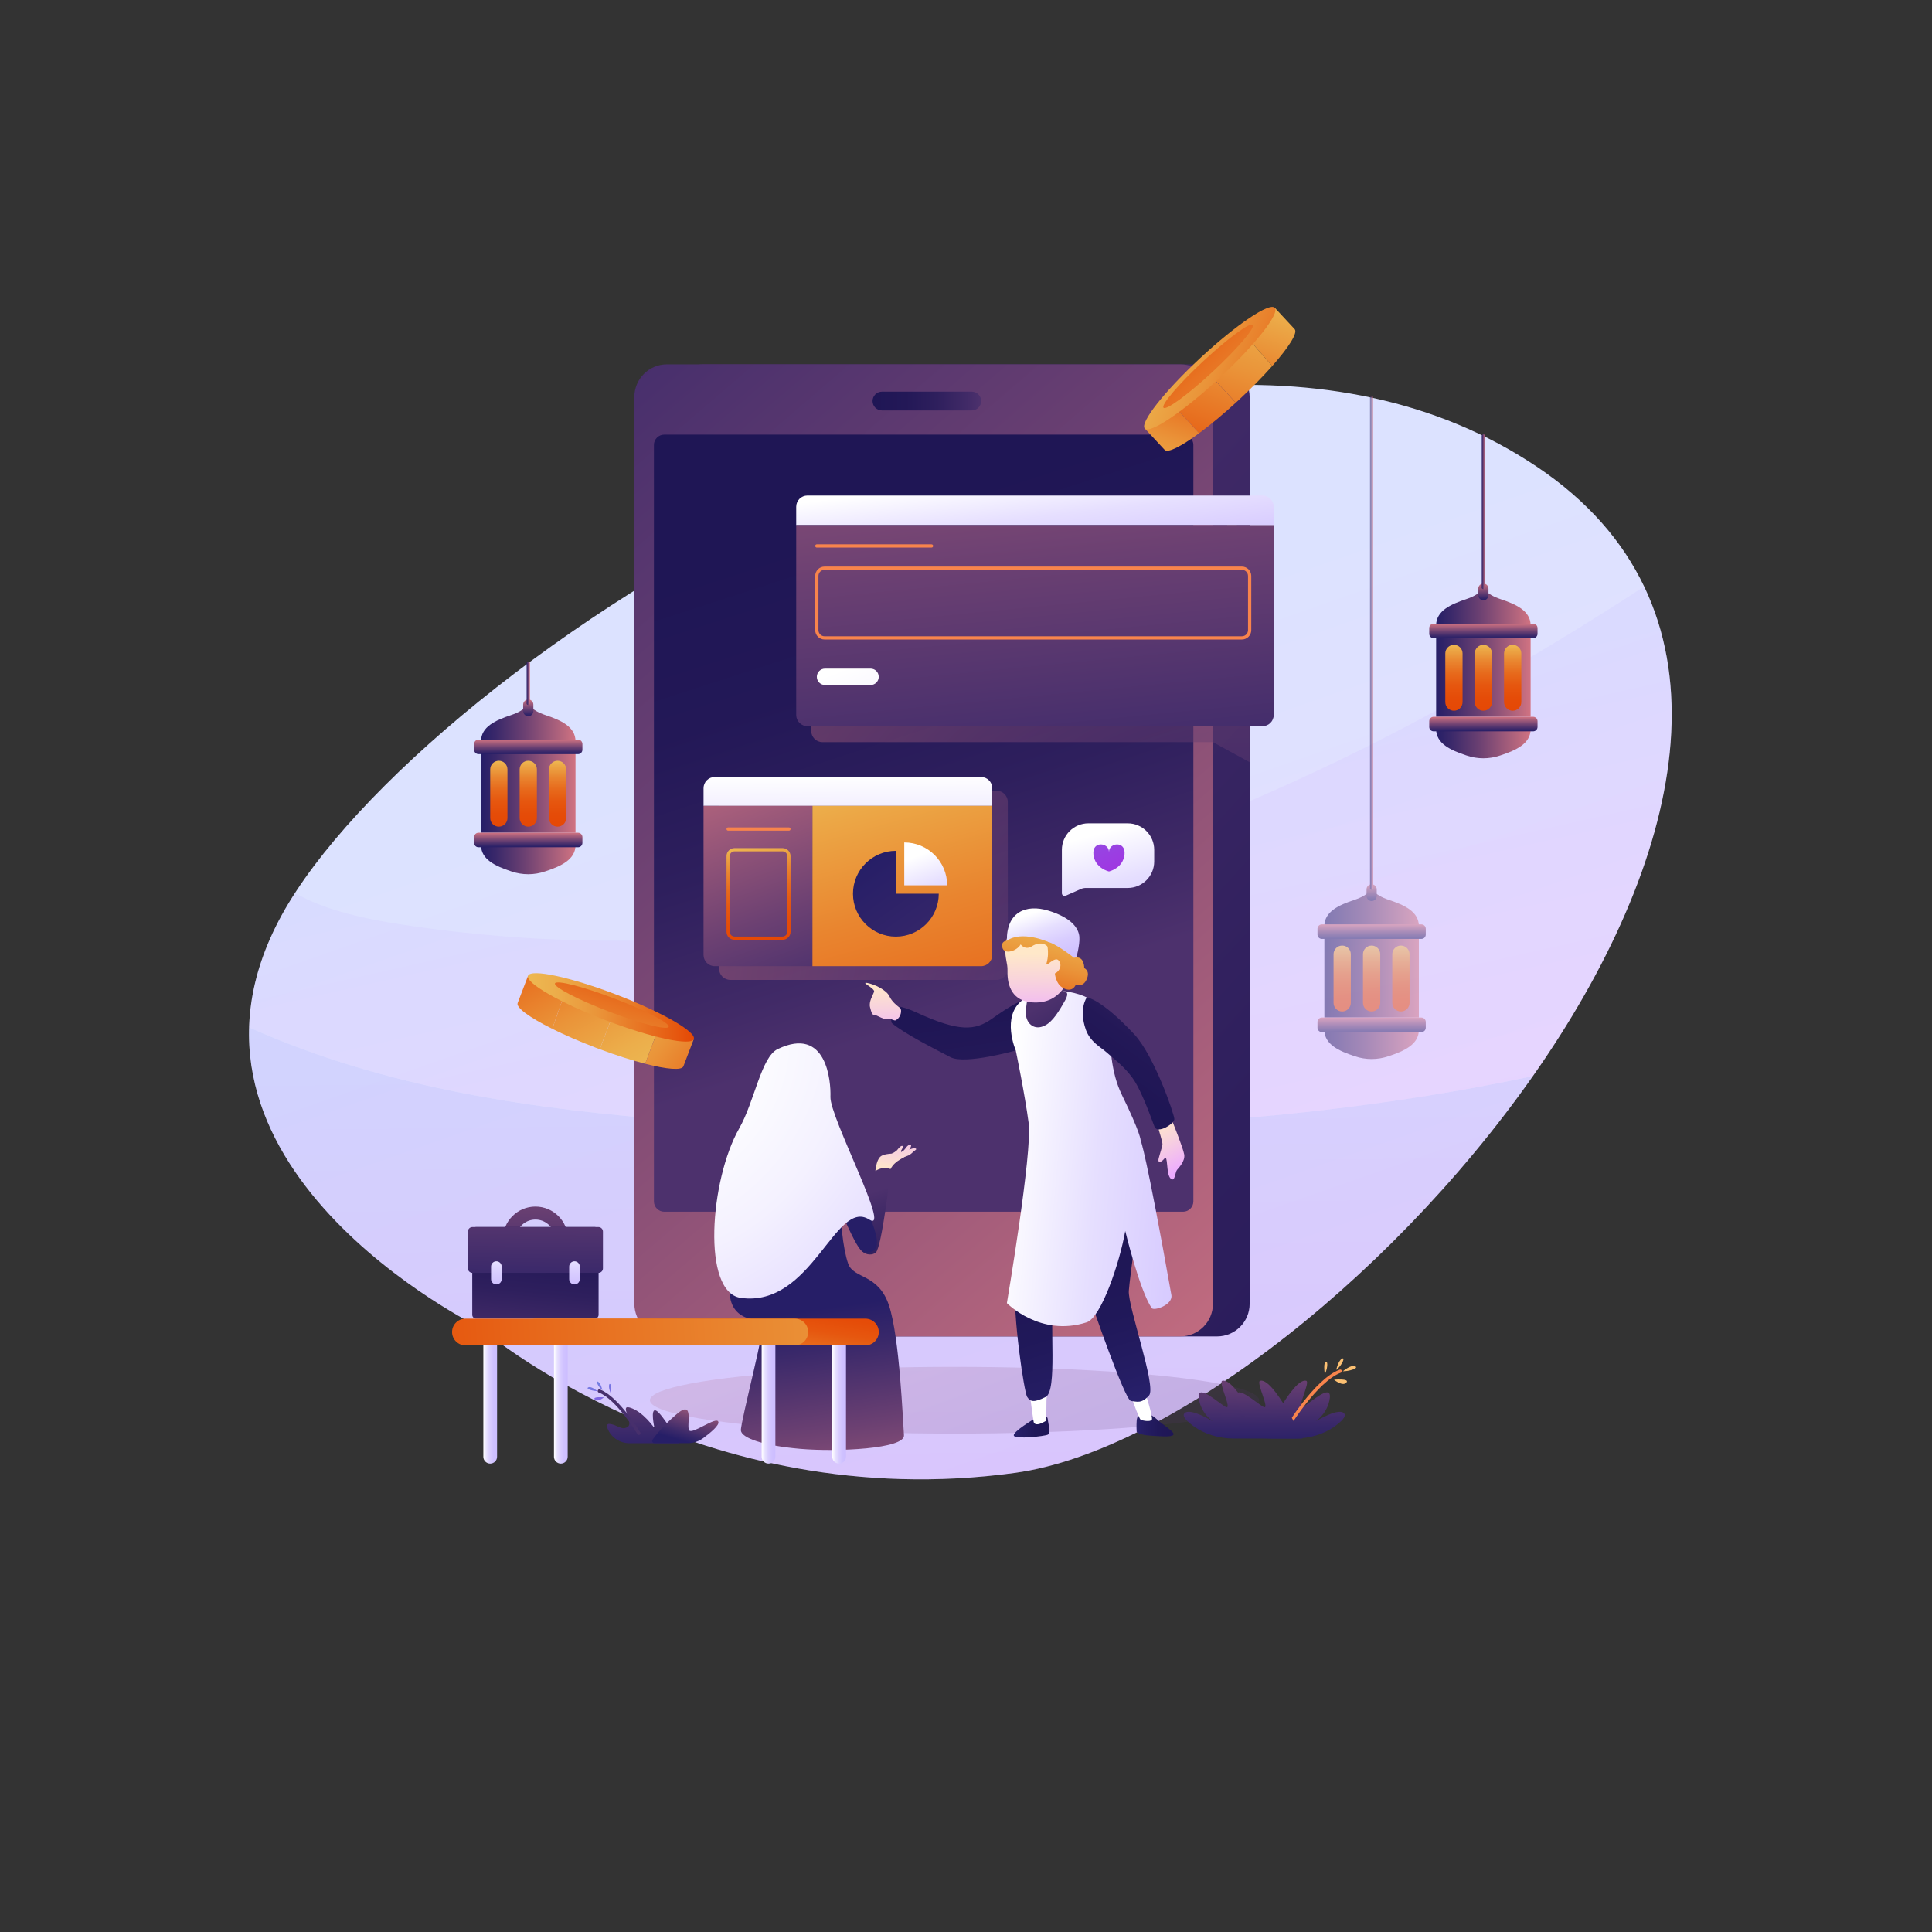 <?xml version="1.0" encoding="utf-8"?>
<svg xmlns="http://www.w3.org/2000/svg" enable-background="new 0 0 2000 2000" version="1.0" viewBox="0 0 2000 2000">
  <rect x="0" y="0" width="2000" height="2000" fill="#333333" stroke="none"/>
  <switch>
    
    <g>
      <g>
        <linearGradient gradientUnits="userSpaceOnUse" id="a" x1="927.09" x2="1464.813" y1="704.475" y2="2239.899">
          <stop offset="0" stop-color="#dce2ff"/>
          <stop offset=".881" stop-color="#f2d8ff"/>
          <stop offset="1" stop-color="#f5d6ff"/>
        </linearGradient>
        <path d="M1591.42,483.47C1171.72,201.54,433.27,689.3,291.74,947.17s204.85,426.96,204.85,426.96&#xD;&#xA;				s226.59,195.43,554.05,150.58C1378.09,1479.86,2011.12,765.41,1591.42,483.47z" fill="url(#a)"/>
        <g opacity=".2">
          <linearGradient gradientUnits="userSpaceOnUse" id="b" x1="889.955" x2="1074.594" y1="421.643" y2="1237.945">
            <stop offset="0" stop-color="#aeccff"/>
            <stop offset=".391" stop-color="#c4c1ff"/>
            <stop offset="1" stop-color="#edacff"/>
          </linearGradient>
          <path d="M404.29,955.31c-33.08-5.84-69.53-13.95-98.92-30.82c-5.01,7.73-9.57,15.31-13.62,22.69&#xD;&#xA;					c-22.61,41.2-32.72,80.12-33.83,116.45c142.45,63.5,295.57,85.04,448.71,96.6c288.39,16.32,593.42,14.98,880.21-46.25&#xD;&#xA;					c119.32-170.08,184.82-361,115.21-506.8C1311.28,861.01,883.17,1032.14,404.29,955.31z" fill="url(#b)"/>
          <linearGradient gradientUnits="userSpaceOnUse" id="c" x1="914.875" x2="936.471" y1="431.618" y2="2349.279">
            <stop offset="0" stop-color="#a4daff"/>
            <stop offset=".122" stop-color="#a3c7fd"/>
            <stop offset=".37" stop-color="#9f96f8"/>
            <stop offset=".718" stop-color="#9a48f1"/>
            <stop offset="1" stop-color="#9504ea"/>
          </linearGradient>
          <path d="M706.62,1160.23c-153.13-11.56-306.26-33.1-448.71-96.6c-5.82,191.12,238.68,310.5,238.68,310.5&#xD;&#xA;					s226.59,195.43,554.05,150.58c158.48-21.71,388.54-200.27,536.19-410.73C1300.04,1175.21,995.01,1176.55,706.62,1160.23z" fill="url(#c)"/>
        </g>
        <g>
          <linearGradient gradientUnits="userSpaceOnUse" id="d" x1="690.697" x2="2150.598" y1="604.442" y2="1931.625">
            <stop offset="0" stop-color="#4d316d"/>
            <stop offset=".134" stop-color="#412a67"/>
            <stop offset=".411" stop-color="#2e1f5d"/>
            <stop offset=".696" stop-color="#231857"/>
            <stop offset="1" stop-color="#1f1655"/>
          </linearGradient>
          <path d="M1259.87,377.15H728.43c-18.64,0-33.75,15.11-33.75,33.75v938.82c0,18.64,15.11,33.75,33.75,33.75h531.44&#xD;&#xA;					c18.64,0,33.75-15.11,33.75-33.75V410.9C1293.61,392.26,1278.5,377.15,1259.87,377.15z" fill="url(#d)"/>
          <linearGradient gradientUnits="userSpaceOnUse" id="e" x1="1419.077" x2="322.021" y1="1419.07" y2="142.27">
            <stop offset="0" stop-color="#d17382"/>
            <stop offset=".115" stop-color="#ba687e"/>
            <stop offset=".545" stop-color="#6b4072"/>
            <stop offset=".85" stop-color="#39286a"/>
            <stop offset="1" stop-color="#261e67"/>
          </linearGradient>
          <path d="M1221.88,377.15H690.44c-18.64,0-33.75,15.11-33.75,33.75v938.82c0,18.64,15.11,33.75,33.75,33.75h531.44&#xD;&#xA;					c18.64,0,33.75-15.11,33.75-33.75V410.9C1255.62,392.26,1240.51,377.15,1221.88,377.15z" fill="url(#e)"/>
          <linearGradient gradientUnits="userSpaceOnUse" id="f" x1="855.905" x2="1016.575" y1="543.864" y2="1037.999">
            <stop offset="0" stop-color="#1f1655"/>
            <stop offset=".304" stop-color="#231857"/>
            <stop offset=".589" stop-color="#2e1f5d"/>
            <stop offset=".866" stop-color="#412a67"/>
            <stop offset="1" stop-color="#4d316d"/>
          </linearGradient>
          <path d="M1224.7,449.93H687.6c-5.89,0-10.67,4.78-10.67,10.67v783.1c0,5.89,4.78,10.67,10.67,10.67h537.1&#xD;&#xA;					c5.89,0,10.67-4.78,10.67-10.67v-783.1C1235.37,454.71,1230.59,449.93,1224.7,449.93z" fill="url(#f)"/>
          <g>
            <radialGradient cx="1311.888" cy="1085.71" gradientUnits="userSpaceOnUse" id="g" r="722.196">
              <stop offset="0" stop-color="#261e67"/>
              <stop offset=".15" stop-color="#39286a"/>
              <stop offset=".455" stop-color="#6b4072"/>
              <stop offset=".885" stop-color="#ba687e"/>
              <stop offset="1" stop-color="#d17382"/>
            </radialGradient>
            <path d="M1031.63,818.57H756.01c-6.45,0-11.62,5.21-11.62,11.62v172.57c0,6.42,5.17,11.62,11.62,11.62h275.63&#xD;&#xA;						c6.42,0,11.62-5.21,11.62-11.62V830.19C1043.26,823.78,1038.05,818.57,1031.63,818.57z" fill="url(#g)" opacity=".47"/>
            <linearGradient gradientUnits="userSpaceOnUse" id="h" x1="877.616" x2="879.056" y1="802.962" y2="1049.148">
              <stop offset="0" stop-color="#fff"/>
              <stop offset=".04" stop-color="#fbfaff"/>
              <stop offset=".269" stop-color="#e6dfff"/>
              <stop offset=".503" stop-color="#d8ccff"/>
              <stop offset=".744" stop-color="#cfc1ff"/>
              <stop offset="1" stop-color="#ccbdff"/>
            </linearGradient>
            <path d="M1015.57,804.35H739.92c-6.42,0-11.62,5.2-11.62,11.62v18.26h298.89v-18.26&#xD;&#xA;						C1027.19,809.56,1021.99,804.35,1015.57,804.35z" fill="url(#h)"/>
            <linearGradient gradientUnits="userSpaceOnUse" id="i" x1="860.329" x2="726.438" y1="1116.223" y2="755.582">
              <stop offset="0" stop-color="#261e67"/>
              <stop offset=".15" stop-color="#39286a"/>
              <stop offset=".455" stop-color="#6b4072"/>
              <stop offset=".885" stop-color="#ba687e"/>
              <stop offset="1" stop-color="#d17382"/>
            </linearGradient>
            <path d="M728.29,988.56c0,6.42,5.21,11.62,11.62,11.62h101.15V834.23H728.29V988.56z" fill="url(#i)"/>
            <linearGradient gradientUnits="userSpaceOnUse" id="j" x1="898.927" x2="1064.491" y1="790.79" y2="1385.38">
              <stop offset="0" stop-color="#edb852"/>
              <stop offset=".076" stop-color="#eca746"/>
              <stop offset=".252" stop-color="#e9852f"/>
              <stop offset=".431" stop-color="#e76a1c"/>
              <stop offset=".614" stop-color="#e6570f"/>
              <stop offset=".801" stop-color="#e54c08"/>
              <stop offset="1" stop-color="#e54805"/>
            </linearGradient>
            <path d="M841.06,1000.18h174.51c6.42,0,11.62-5.21,11.62-11.62V834.23H841.06V1000.18z" fill="url(#j)"/>
            <g>
              <linearGradient gradientUnits="userSpaceOnUse" id="k" x1="896.84" x2="1393.531" y1="889.517" y2="1584.886">
                <stop offset="0" stop-color="#261e67"/>
                <stop offset=".15" stop-color="#39286a"/>
                <stop offset=".455" stop-color="#6b4072"/>
                <stop offset=".885" stop-color="#ba687e"/>
                <stop offset="1" stop-color="#d17382"/>
              </linearGradient>
              <path d="M927.39,880.79c-24.51,0-44.39,19.88-44.39,44.39c0,24.53,19.88,44.41,44.39,44.41&#xD;&#xA;							c24.53,0,44.41-19.88,44.41-44.41h-44.41V880.79z" fill="url(#k)"/>
              <linearGradient gradientUnits="userSpaceOnUse" id="l" x1="948.407" x2="991.597" y1="886.631" y2="998.926">
                <stop offset="0" stop-color="#fff"/>
                <stop offset=".04" stop-color="#fbfaff"/>
                <stop offset=".269" stop-color="#e6dfff"/>
                <stop offset=".503" stop-color="#d8ccff"/>
                <stop offset=".744" stop-color="#cfc1ff"/>
                <stop offset="1" stop-color="#ccbdff"/>
              </linearGradient>
              <path d="M936.09,872.09v44.39h44.41C980.5,891.97,960.62,872.09,936.09,872.09z" fill="url(#l)"/>
            </g>
            <line fill="none" stroke="#f8844c" stroke-linecap="round" stroke-linejoin="round" stroke-miterlimit="10" stroke-width="3.359" x1="753.76" x2="816.69" y1="858.22" y2="858.22"/>
            <linearGradient gradientUnits="userSpaceOnUse" id="m" x1="779.543" x2="790.906" y1="875.716" y2="975.142">
              <stop offset="0" stop-color="#edb852"/>
              <stop offset=".076" stop-color="#eca746"/>
              <stop offset=".252" stop-color="#e9852f"/>
              <stop offset=".431" stop-color="#e76a1c"/>
              <stop offset=".614" stop-color="#e6570f"/>
              <stop offset=".801" stop-color="#e54c08"/>
              <stop offset="1" stop-color="#e54805"/>
            </linearGradient>
            <path d="M810.09,879.64h-49.73c-3.65,0-6.6,2.96-6.6,6.6v78.37c0,3.65,2.96,6.6,6.6,6.6h49.73&#xD;&#xA;						c3.65,0,6.6-2.96,6.6-6.6v-78.37C816.69,882.6,813.74,879.64,810.09,879.64z" fill="none" stroke="url(#m)" stroke-linecap="round" stroke-linejoin="round" stroke-miterlimit="10" stroke-width="3.359"/>
          </g>
          <line fill="none" stroke="#664e6b" stroke-linecap="round" stroke-linejoin="round" stroke-miterlimit="10" stroke-width="10.078" x1="1275.39" x2="1275.39" y1="519.68" y2="623.63"/>
          <line fill="none" stroke="#664e6b" stroke-linecap="round" stroke-linejoin="round" stroke-miterlimit="10" stroke-width="10.078" x1="1275.39" x2="1275.39" y1="656.26" y2="697.85"/>
          <linearGradient gradientUnits="userSpaceOnUse" id="n" x1="903.271" x2="1015.692" y1="415.174" y2="415.174">
            <stop offset="0" stop-color="#1f1655"/>
            <stop offset=".304" stop-color="#231857"/>
            <stop offset=".589" stop-color="#2e1f5d"/>
            <stop offset=".866" stop-color="#412a67"/>
            <stop offset="1" stop-color="#4d316d"/>
          </linearGradient>
          <path d="M1005.97,405.46h-92.99c-5.37,0-9.72,4.35-9.72,9.72c0,5.37,4.35,9.72,9.72,9.72h92.99&#xD;&#xA;					c5.37,0,9.72-4.35,9.72-9.72C1015.69,409.81,1011.34,405.46,1005.97,405.46z" fill="url(#n)"/>
          <g>
            <radialGradient cx="1295.691" cy="1066.166" gradientUnits="userSpaceOnUse" id="o" r="722.195">
              <stop offset="0" stop-color="#261e67"/>
              <stop offset=".15" stop-color="#39286a"/>
              <stop offset=".455" stop-color="#6b4072"/>
              <stop offset=".885" stop-color="#ba687e"/>
              <stop offset="1" stop-color="#d17382"/>
            </radialGradient>
            <path d="M839.77,756.65c0,6.42,5.2,11.62,11.62,11.62h404.23l37.91,20.75V560.09H839.77V756.65z" fill="url(#o)" opacity=".47"/>
            <linearGradient gradientUnits="userSpaceOnUse" id="p" x1="1066.399" x2="1085.835" y1="492.079" y2="654.044">
              <stop offset="0" stop-color="#fff"/>
              <stop offset=".04" stop-color="#fbfaff"/>
              <stop offset=".269" stop-color="#e6dfff"/>
              <stop offset=".503" stop-color="#d8ccff"/>
              <stop offset=".744" stop-color="#cfc1ff"/>
              <stop offset="1" stop-color="#ccbdff"/>
            </linearGradient>
            <path d="M1306.94,512.99H835.85c-6.42,0-11.62,5.2-11.62,11.62v18.94h494.33v-18.94&#xD;&#xA;						C1318.57,518.2,1313.36,512.99,1306.94,512.99z" fill="url(#p)"/>
            <linearGradient gradientUnits="userSpaceOnUse" id="q" x1="1100.97" x2="1023.227" y1="946.465" y2="146.36">
              <stop offset="0" stop-color="#261e67"/>
              <stop offset=".15" stop-color="#39286a"/>
              <stop offset=".455" stop-color="#6b4072"/>
              <stop offset=".885" stop-color="#ba687e"/>
              <stop offset="1" stop-color="#d17382"/>
            </linearGradient>
            <path d="M824.23,740.12c0,6.42,5.2,11.62,11.62,11.62h471.09c6.42,0,11.62-5.2,11.62-11.62V543.56H824.23V740.12z" fill="url(#q)"/>
            <line fill="none" stroke="#f8844c" stroke-linecap="round" stroke-linejoin="round" stroke-miterlimit="10" stroke-width="3.359" x1="845.57" x2="964.3" y1="565.16" y2="565.16"/>
            <path d="M1285.58,588.19H853.6c-4.43,0-8.03,3.59-8.03,8.03v56.08c0,4.43,3.59,8.03,8.03,8.03h431.99&#xD;&#xA;						c4.43,0,8.03-3.59,8.03-8.03v-56.08C1293.61,591.78,1290.02,588.19,1285.58,588.19z" fill="none" stroke="#f8844c" stroke-linecap="round" stroke-linejoin="round" stroke-miterlimit="10" stroke-width="3.359"/>
            <linearGradient gradientUnits="userSpaceOnUse" id="r" x1="874.197" x2="1066.395" y1="691.787" y2="1188.48">
              <stop offset="0" stop-color="#fff"/>
              <stop offset=".04" stop-color="#fbfaff"/>
              <stop offset=".269" stop-color="#e6dfff"/>
              <stop offset=".503" stop-color="#d8ccff"/>
              <stop offset=".744" stop-color="#cfc1ff"/>
              <stop offset="1" stop-color="#ccbdff"/>
            </linearGradient>
            <path d="M901.17,692.14h-47.1c-4.69,0-8.49,3.8-8.49,8.49c0,4.69,3.8,8.49,8.49,8.49h47.1&#xD;&#xA;						c4.69,0,8.49-3.8,8.49-8.49C909.66,695.94,905.86,692.14,901.17,692.14z" fill="url(#r)"/>
          </g>
        </g>
        <linearGradient gradientUnits="userSpaceOnUse" id="s" x1="1075.144" x2="917.838" y1="1684.023" y2="1260.311">
          <stop offset="0" stop-color="#261e67"/>
          <stop offset=".15" stop-color="#39286a"/>
          <stop offset=".455" stop-color="#6b4072"/>
          <stop offset=".885" stop-color="#ba687e"/>
          <stop offset="1" stop-color="#d17382"/>
        </linearGradient>
        <ellipse cx="988.08" cy="1449.52" fill="url(#s)" opacity=".17" rx="315.29" ry="34.55"/>
        <g>
          <linearGradient gradientUnits="userSpaceOnUse" id="t" x1="926.644" x2="933.002" y1="1205.252" y2="1160.749">
            <stop offset="0" stop-color="#ffe8c9"/>
            <stop offset=".408" stop-color="#f8d2dd"/>
            <stop offset="1" stop-color="#edacff"/>
          </linearGradient>
          <path d="M928.86,1190.38c-1.62,2.02-6.03,4.08-6.03,4.08c-2.25,3.94,6.36,5.51,7.99,0.85&#xD;&#xA;					c1.63-4.67,5.19-8.16,3.57-8.97C932.78,1185.52,930.48,1188.35,928.86,1190.38z" fill="url(#t)"/>
          <linearGradient gradientUnits="userSpaceOnUse" id="u" x1="900.595" x2="952.424" y1="1234.539" y2="1394.344">
            <stop offset="0" stop-color="#4d316d"/>
            <stop offset=".134" stop-color="#412a67"/>
            <stop offset=".411" stop-color="#2e1f5d"/>
            <stop offset=".696" stop-color="#231857"/>
            <stop offset="1" stop-color="#1f1655"/>
          </linearGradient>
          <path d="M909.63,1205.89c-5.91,5.64-18.47,57.9-18.47,57.9c-11.08,34.95,9.3,38.05,15.43,32.88&#xD;&#xA;					c6.13-5.17,15.23-82.01,15.23-86.44C921.82,1205.79,915.54,1200.25,909.63,1205.89z" fill="url(#u)"/>
          <g>
            <linearGradient gradientUnits="userSpaceOnUse" id="v" x1="836.208" x2="875.08" y1="1356.454" y2="1628.554">
              <stop offset="0" stop-color="#261e67"/>
              <stop offset=".15" stop-color="#39286a"/>
              <stop offset=".455" stop-color="#6b4072"/>
              <stop offset=".885" stop-color="#ba687e"/>
              <stop offset="1" stop-color="#d17382"/>
            </linearGradient>
            <path d="M878,1308.11c-5.69-16.11-8.72-50.98-5.94-49.59c1.74,0.87,15.22,36.75,22.34,37.77&#xD;&#xA;						c31,4.44-1.29-49.47-2.96-56.32c-4.43-18.27-35.46-79.58-35.46-79.58c-11.48-12.87-66.49,12.51-82.01,41.32&#xD;&#xA;						c-15.52,28.81-6.65,74.25-16.88,120.4c-10.24,46.15,27.97,44.73,32.66,44.49s-23.53,106.63-22.77,114.28&#xD;&#xA;						c0.76,7.65,22.77,15.63,61.3,18.95c38.53,3.32,108.61,0,107.5-14.08c-1.11-14.08-4.43-101.18-15.52-134.42&#xD;&#xA;						S883.69,1324.22,878,1308.11z" fill="url(#v)"/>
            <radialGradient cx="786.043" cy="1174.862" fx="645.543" fy="1173.322" gradientTransform="matrix(.808 .589 -.847 1.161 1145.566 -652.346)" gradientUnits="userSpaceOnUse" id="w" r="256.575">
              <stop offset="0" stop-color="#fff"/>
              <stop offset=".275" stop-color="#fcfcff"/>
              <stop offset=".507" stop-color="#f4f1ff"/>
              <stop offset=".723" stop-color="#e7e0ff"/>
              <stop offset=".929" stop-color="#d4c7ff"/>
              <stop offset="1" stop-color="#ccbdff"/>
            </radialGradient>
            <path d="M805,1086.04c-17.04,8.19-23.91,54.21-39.72,81.95c-30.47,53.44-38.96,170.05,1.7,175.61&#xD;&#xA;						c73.7,10.08,97.79-103.62,132.85-81.11c23.62,15.17-40.96-105.86-40.17-127.04C860.26,1119.8,855.98,1061.53,805,1086.04z" fill="url(#w)"/>
          </g>
          <g>
            <g>
              <linearGradient gradientUnits="userSpaceOnUse" id="x" x1="552.263" x2="558.742" y1="1369.282" y2="1103.66">
                <stop offset="0" stop-color="#261e67"/>
                <stop offset=".15" stop-color="#39286a"/>
                <stop offset=".455" stop-color="#6b4072"/>
                <stop offset=".885" stop-color="#ba687e"/>
                <stop offset="1" stop-color="#d17382"/>
              </linearGradient>
              <path d="M554.27,1249.04c-18.57,0-33.67,15.11-33.67,33.67v8.72h67.35v-8.72&#xD;&#xA;							C587.95,1264.15,572.84,1249.04,554.27,1249.04z M534.59,1278c2.13-8.89,10.15-15.52,19.68-15.52&#xD;&#xA;							c9.53,0,17.55,6.63,19.68,15.52H534.59z" fill="url(#x)"/>
            </g>
            <linearGradient gradientUnits="userSpaceOnUse" id="y" x1="547.159" x2="560.116" y1="1394.732" y2="1254.362">
              <stop offset="0" stop-color="#4d316d"/>
              <stop offset=".134" stop-color="#412a67"/>
              <stop offset=".411" stop-color="#2e1f5d"/>
              <stop offset=".696" stop-color="#231857"/>
              <stop offset="1" stop-color="#1f1655"/>
            </linearGradient>
            <path d="M615.67,1270.24h-122.8c-2.21,0-3.99,1.79-3.99,3.99v86.86c0,2.21,1.79,3.99,3.99,3.99h122.8&#xD;&#xA;						c2.21,0,3.99-1.79,3.99-3.99v-86.86C619.67,1272.03,617.88,1270.24,615.67,1270.24z" fill="url(#y)"/>
            <linearGradient gradientUnits="userSpaceOnUse" id="z" x1="553.261" x2="557.58" y1="1368.83" y2="1049.22">
              <stop offset="0" stop-color="#261e67"/>
              <stop offset=".15" stop-color="#39286a"/>
              <stop offset=".455" stop-color="#6b4072"/>
              <stop offset=".885" stop-color="#ba687e"/>
              <stop offset="1" stop-color="#d17382"/>
            </linearGradient>
            <path d="M619.51,1270.24H489.04c-2.57,0-4.65,2.08-4.65,4.65v38.12c0,2.57,2.08,4.65,4.65,4.65h130.47&#xD;&#xA;						c2.57,0,4.65-2.08,4.65-4.65v-38.12C624.16,1272.32,622.08,1270.24,619.51,1270.24z" fill="url(#z)"/>
            <g>
              <linearGradient gradientUnits="userSpaceOnUse" id="A" x1="513.838" x2="513.838" y1="1293.636" y2="1342.333">
                <stop offset="0" stop-color="#fff"/>
                <stop offset=".04" stop-color="#fbfaff"/>
                <stop offset=".269" stop-color="#e6dfff"/>
                <stop offset=".503" stop-color="#d8ccff"/>
                <stop offset=".744" stop-color="#cfc1ff"/>
                <stop offset="1" stop-color="#ccbdff"/>
              </linearGradient>
              <path d="M513.84,1305.68c-3.03,0-5.49,2.46-5.49,5.49v12.98c0,3.03,2.46,5.49,5.49,5.49&#xD;&#xA;							c3.03,0,5.49-2.46,5.49-5.49v-12.98C519.33,1308.14,516.87,1305.68,513.84,1305.68z" fill="url(#A)"/>
              <linearGradient gradientUnits="userSpaceOnUse" id="B" x1="594.708" x2="594.708" y1="1293.636" y2="1342.333">
                <stop offset="0" stop-color="#fff"/>
                <stop offset=".04" stop-color="#fbfaff"/>
                <stop offset=".269" stop-color="#e6dfff"/>
                <stop offset=".503" stop-color="#d8ccff"/>
                <stop offset=".744" stop-color="#cfc1ff"/>
                <stop offset="1" stop-color="#ccbdff"/>
              </linearGradient>
              <path d="M594.71,1305.68c-3.03,0-5.49,2.46-5.49,5.49v12.98c0,3.03,2.46,5.49,5.49,5.49&#xD;&#xA;							c3.03,0,5.49-2.46,5.49-5.49v-12.98C600.2,1308.14,597.74,1305.68,594.71,1305.68z" fill="url(#B)"/>
            </g>
          </g>
          <g>
            <linearGradient gradientUnits="userSpaceOnUse" id="C" x1="573.449" x2="587.661" y1="1453.906" y2="1453.906">
              <stop offset="0" stop-color="#fff"/>
              <stop offset=".04" stop-color="#fbfaff"/>
              <stop offset=".269" stop-color="#e6dfff"/>
              <stop offset=".503" stop-color="#d8ccff"/>
              <stop offset=".744" stop-color="#cfc1ff"/>
              <stop offset="1" stop-color="#ccbdff"/>
            </linearGradient>
            <path d="M573.45,1507.99c0,3.92,3.18,7.11,7.11,7.11c3.92,0,7.11-3.18,7.11-7.11v-115.27h-14.21V1507.99z" fill="url(#C)"/>
            <linearGradient gradientUnits="userSpaceOnUse" id="D" x1="861.549" x2="875.76" y1="1453.906" y2="1453.906">
              <stop offset="0" stop-color="#fff"/>
              <stop offset=".04" stop-color="#fbfaff"/>
              <stop offset=".269" stop-color="#e6dfff"/>
              <stop offset=".503" stop-color="#d8ccff"/>
              <stop offset=".744" stop-color="#cfc1ff"/>
              <stop offset="1" stop-color="#ccbdff"/>
            </linearGradient>
            <path d="M861.55,1507.99c0,3.92,3.18,7.11,7.11,7.11s7.11-3.18,7.11-7.11v-115.27h-14.21V1507.99z" fill="url(#D)"/>
            <linearGradient gradientUnits="userSpaceOnUse" id="E" x1="720.173" x2="733.563" y1="1412.467" y2="1326.392">
              <stop offset="0" stop-color="#edb852"/>
              <stop offset=".076" stop-color="#eca746"/>
              <stop offset=".252" stop-color="#e9852f"/>
              <stop offset=".431" stop-color="#e76a1c"/>
              <stop offset=".614" stop-color="#e6570f"/>
              <stop offset=".801" stop-color="#e54c08"/>
              <stop offset="1" stop-color="#e54805"/>
            </linearGradient>
            <path d="M895.89,1365.08h-341c-7.63,0-13.82,6.19-13.82,13.82s6.19,13.82,13.82,13.82h341&#xD;&#xA;						c7.63,0,13.82-6.19,13.82-13.82S903.52,1365.08,895.89,1365.08z" fill="url(#E)"/>
          </g>
          <g>
            <linearGradient gradientUnits="userSpaceOnUse" id="F" x1="500.353" x2="514.565" y1="1453.906" y2="1453.906">
              <stop offset="0" stop-color="#fff"/>
              <stop offset=".04" stop-color="#fbfaff"/>
              <stop offset=".269" stop-color="#e6dfff"/>
              <stop offset=".503" stop-color="#d8ccff"/>
              <stop offset=".744" stop-color="#cfc1ff"/>
              <stop offset="1" stop-color="#ccbdff"/>
            </linearGradient>
            <path d="M500.35,1507.99c0,3.92,3.18,7.11,7.11,7.11c3.92,0,7.11-3.18,7.11-7.11v-115.27h-14.21V1507.99z" fill="url(#F)"/>
            <linearGradient gradientUnits="userSpaceOnUse" id="G" x1="788.453" x2="802.664" y1="1453.906" y2="1453.906">
              <stop offset="0" stop-color="#fff"/>
              <stop offset=".04" stop-color="#fbfaff"/>
              <stop offset=".269" stop-color="#e6dfff"/>
              <stop offset=".503" stop-color="#d8ccff"/>
              <stop offset=".744" stop-color="#cfc1ff"/>
              <stop offset="1" stop-color="#ccbdff"/>
            </linearGradient>
            <path d="M788.45,1507.99c0,3.92,3.18,7.11,7.11,7.11c3.92,0,7.11-3.18,7.11-7.11v-115.27h-14.21V1507.99z" fill="url(#G)"/>
            <linearGradient gradientUnits="userSpaceOnUse" id="H" x1="1236.828" x2="362.219" y1="1342.819" y2="1396.807">
              <stop offset="0" stop-color="#edb852"/>
              <stop offset=".158" stop-color="#ecae4b"/>
              <stop offset=".423" stop-color="#ea9439"/>
              <stop offset=".762" stop-color="#e76a1c"/>
              <stop offset="1" stop-color="#e54805"/>
            </linearGradient>
            <path d="M822.8,1365.08h-341c-7.63,0-13.82,6.19-13.82,13.82s6.19,13.82,13.82,13.82h341&#xD;&#xA;						c7.63,0,13.82-6.19,13.82-13.82S830.43,1365.08,822.8,1365.08z" fill="url(#H)"/>
          </g>
          <linearGradient gradientUnits="userSpaceOnUse" id="I" x1="922.717" x2="930.636" y1="1212.794" y2="1157.367">
            <stop offset="0" stop-color="#ffe8c9"/>
            <stop offset=".408" stop-color="#f8d2dd"/>
            <stop offset="1" stop-color="#edacff"/>
          </linearGradient>
          <path d="M941.69,1185.1c-4.06,0.74-4.06,6.65-10.71,8.13c-6.65,1.48-15.88,0.37-19.95,4.43&#xD;&#xA;					c-4.06,4.06-4.82,14.51-4.82,14.51c9.03-5.62,15.62-1.95,15.62-1.95c5.26-9.97,15.06-11.08,16.91-15.15&#xD;&#xA;					C940.58,1191.01,945.75,1184.36,941.69,1185.1z" fill="url(#I)"/>
          <linearGradient gradientUnits="userSpaceOnUse" id="J" x1="932.799" x2="940.717" y1="1214.235" y2="1158.807">
            <stop offset="0" stop-color="#ffe8c9"/>
            <stop offset=".408" stop-color="#f8d2dd"/>
            <stop offset="1" stop-color="#edacff"/>
          </linearGradient>
          <path d="M940.39,1190.62c-5.54,3.17-14.96,5.38-17.18,7.78c-2.22,2.4,5.7,2.02,8.51,0.99c0,0,5.34-1.92,8.48-3.21&#xD;&#xA;					c3.14-1.29,4.62-3.75,7.39-5.57C950.37,1188.79,945.94,1187.45,940.39,1190.62z" fill="url(#J)"/>
          <linearGradient gradientUnits="userSpaceOnUse" id="K" x1="921.336" x2="929.053" y1="1213.961" y2="1159.94">
            <stop offset="0" stop-color="#ffe8c9"/>
            <stop offset=".408" stop-color="#f8d2dd"/>
            <stop offset="1" stop-color="#edacff"/>
          </linearGradient>
          <path d="M921.82,1195.1c-7.41,2.02-7.41,7.83-7.41,7.83l8.88,2.85c0,0,3.79-3.42,4.55-5.8&#xD;&#xA;					c1.29-4.07,6.55-7.31,4.76-8.55C930,1189.63,926.32,1193.87,921.82,1195.1z" fill="url(#K)"/>
        </g>
        <g>
          <linearGradient gradientUnits="userSpaceOnUse" id="L" x1="1176.504" x2="1214.895" y1="1475.739" y2="1475.739">
            <stop offset="0" stop-color="#29216e"/>
            <stop offset=".214" stop-color="#251d64"/>
            <stop offset=".594" stop-color="#201859"/>
            <stop offset="1" stop-color="#1f1655"/>
          </linearGradient>
          <path d="M1199.62,1471.04c-4.62-4.1-7.58-6.8-11.09-6.53c-3.51,0.27-9.88,1.3-9.88,1.3s-1.7,0.69-1.98,5.23&#xD;&#xA;					c-0.28,4.54-0.11,10.21,0,11c0.11,0.79,2.99,3.35,14.18,4.12c11.19,0.76,21.96,1.77,23.86-0.9&#xD;&#xA;					C1216.6,1482.59,1204.23,1475.14,1199.62,1471.04z" fill="url(#L)"/>
          <path d="M1171.52,1446.96c0,0,7.42,21.6,9.29,22.68c1.87,1.08,10.15,2.52,11.59,0c1.44-2.52-7.23-29.18-7.76-30.79&#xD;&#xA;					C1184.12,1437.24,1173.32,1436.08,1171.52,1446.96z" fill="#fff"/>
          <linearGradient gradientUnits="userSpaceOnUse" id="M" x1="1049.44" x2="1086.447" y1="1477.07" y2="1477.07">
            <stop offset="0" stop-color="#29216e"/>
            <stop offset=".214" stop-color="#251d64"/>
            <stop offset=".594" stop-color="#201859"/>
            <stop offset="1" stop-color="#1f1655"/>
          </linearGradient>
          <path d="M1071.1,1468.56c0,0-23.04,13.6-21.6,17.6s31.65,0.72,35.25-1.04c3.6-1.76,0.42-10.19-0.14-16.25&#xD;&#xA;					C1084.06,1462.8,1071.1,1468.56,1071.1,1468.56z" fill="url(#M)"/>
          <path d="M1066.01,1442.23c0,0,2.3,19.4,4.01,29.57c0.27,1.6,2.22,5.42,12.6-0.81c1.35-0.81-0.4-27.26,2.14-35.09&#xD;&#xA;					S1066.24,1429.22,1066.01,1442.23z" fill="#fff"/>
          <linearGradient gradientUnits="userSpaceOnUse" id="N" x1="1195.64" x2="1222.994" y1="1162.752" y2="1210.261">
            <stop offset="0" stop-color="#ffe8c9"/>
            <stop offset=".408" stop-color="#f8d2dd"/>
            <stop offset="1" stop-color="#edacff"/>
          </linearGradient>
          <path d="M1213.99,1161.74l-14.57,7.4c0,0,3.96,12.78,3.96,15.15c0,2.37-2.79,10.26-3.96,15&#xD;&#xA;					c-1.17,4.74,2.13,4.74,6,0c3.88-4.74,1.51,15.79,6.25,20.53c4.74,4.74,4.74-6.32,6.71-8.68c1.97-2.37,8.68-9.24,7.5-16.07&#xD;&#xA;					C1224.69,1188.23,1213.99,1161.74,1213.99,1161.74z" fill="url(#N)"/>
          <g>
            <linearGradient gradientUnits="userSpaceOnUse" id="O" x1="1022.117" x2="1002.682" y1="1184.897" y2="1052.085">
              <stop offset="0" stop-color="#4d316d"/>
              <stop offset=".134" stop-color="#412a67"/>
              <stop offset=".411" stop-color="#2e1f5d"/>
              <stop offset=".696" stop-color="#231857"/>
              <stop offset="1" stop-color="#1f1655"/>
            </linearGradient>
            <path d="M1077.84,1029.54c0,0-13.24-2.02-50.53,24.74c-17.79,12.76-34.3,14.16-78.6-6.2&#xD;&#xA;						c-24.32-11.18-31.68-6.04-26.55,3.44c0.97,1.78-0.2,6.51,1.26,7.74c13.16,11.05,45.44,27.24,60.56,35.14&#xD;&#xA;						c15.11,7.9,67.54-6.96,67.54-6.96s21.93-4.25,28.35-12.89C1086.29,1065.91,1083.31,1031.7,1077.84,1029.54z" fill="url(#O)"/>
            <linearGradient gradientUnits="userSpaceOnUse" id="P" x1="1165.556" x2="1118.047" y1="1461.813" y2="1299.848">
              <stop offset="0" stop-color="#29216e"/>
              <stop offset=".214" stop-color="#251d64"/>
              <stop offset=".594" stop-color="#201859"/>
              <stop offset="1" stop-color="#1f1655"/>
            </linearGradient>
            <path d="M1067.64,1212c0,0-14.04,80-16.76,114.74c-2.72,34.74,9.31,114.67,12.47,119.41&#xD;&#xA;						c3.16,4.74,6.59,6.32,19.08,0c12.5-6.32,3.62-75.24,8.36-103.64c4.74-28.4,90.01-162.09,90.01-162.09&#xD;&#xA;						S1072.99,1180.19,1067.64,1212z" fill="url(#P)"/>
            <linearGradient gradientUnits="userSpaceOnUse" id="Q" x1="1209.126" x2="1161.617" y1="1449.032" y2="1287.068">
              <stop offset="0" stop-color="#29216e"/>
              <stop offset=".214" stop-color="#251d64"/>
              <stop offset=".594" stop-color="#201859"/>
              <stop offset="1" stop-color="#1f1655"/>
            </linearGradient>
            <path d="M1168.55,1336.22c1.21-15.79,11.16-85.82,12.26-93.16c6.84-45.79,0-62.64,0-62.64l-75.62,51.98&#xD;&#xA;						c0,0,15.61,89.61,20.35,103.82c4.74,14.21,38.94,113.53,45.26,114.1c6.32,0.57,10.82,3.1,18.72-5.8&#xD;&#xA;						C1197.41,1435.61,1167.34,1352.01,1168.55,1336.22z" fill="url(#Q)"/>
            <linearGradient gradientUnits="userSpaceOnUse" id="R" x1="1040.586" x2="1393.019" y1="1193.774" y2="1225.002">
              <stop offset="0" stop-color="#fff"/>
              <stop offset=".04" stop-color="#fbfaff"/>
              <stop offset=".269" stop-color="#e6dfff"/>
              <stop offset=".503" stop-color="#d8ccff"/>
              <stop offset=".744" stop-color="#cfc1ff"/>
              <stop offset="1" stop-color="#ccbdff"/>
            </linearGradient>
            <path d="M1180.8,1180.42c0,0,0.05-7.19-19.27-46.67c-24.92-50.92,5.79-99.19-60.9-107.9&#xD;&#xA;						c0,0-20.28-7.45-42.33,9.49c-22.05,16.94-6.78,52.1-6.78,52.1s9.41,45.23,13.36,75.24c3.95,30-22.56,186.31-22.56,186.31&#xD;&#xA;						s34.52,35.46,82.63,19.86c14.92-4.84,34.13-61.53,39.91-94.53c0,0,14.79,61.12,27.31,79.76c2.26,3.37,22.27-3.16,20.43-13.53&#xD;&#xA;						C1186.1,1191.36,1180.8,1180.42,1180.8,1180.42z" fill="url(#R)"/>
            <linearGradient gradientUnits="userSpaceOnUse" id="S" x1="1081.025" x2="1187.562" y1="1037.358" y2="1207.241">
              <stop offset="0" stop-color="#4d316d"/>
              <stop offset=".134" stop-color="#412a67"/>
              <stop offset=".411" stop-color="#2e1f5d"/>
              <stop offset=".696" stop-color="#231857"/>
              <stop offset="1" stop-color="#1f1655"/>
            </linearGradient>
            <path d="M1100.8,1025.87c-0.05-0.01-0.11-0.01-0.16-0.02c0,0-13.11-4.79-29.7,2.12c-7.5,3.13-7.9,7.33-8.94,17.61&#xD;&#xA;						c-1.21,12.04,6.45,19.82,15.65,17.52c9.73-2.41,16.16-12.39,22.87-23.83C1104.11,1033.14,1107.85,1026.81,1100.8,1025.87z" fill="url(#S)"/>
          </g>
          <linearGradient gradientUnits="userSpaceOnUse" id="T" x1="1077.681" x2="1079.121" y1="986.635" y2="1058.62">
            <stop offset="0" stop-color="#ffe8c9"/>
            <stop offset=".408" stop-color="#f8d2dd"/>
            <stop offset="1" stop-color="#edacff"/>
          </linearGradient>
          <path d="M1072.55,947.61c0,0-29.63-3.31-31.83,34.74c-0.52,9.02,2.46,14.98,2.23,22.24&#xD;&#xA;					c-0.55,17.12,5.84,31.56,25.31,33.05c32.42,2.48,40.2-27.71,44.86-42.46C1119.05,976.45,1107.68,945.06,1072.55,947.61z" fill="url(#T)"/>
          <linearGradient gradientUnits="userSpaceOnUse" id="U" x1="1234.008" x2="1092.795" y1="1008.693" y2="1202.45">
            <stop offset="0" stop-color="#4d316d"/>
            <stop offset=".074" stop-color="#412a67"/>
            <stop offset=".227" stop-color="#2e1f5d"/>
            <stop offset=".385" stop-color="#231857"/>
            <stop offset=".553" stop-color="#1f1655"/>
          </linearGradient>
          <path d="M1125.03,1032.55c0,0-8.58,11.66-1.02,33.26c4.46,12.74,16.02,18.7,20.42,22.68&#xD;&#xA;					c7.72,6.99,18.53,14.47,28.01,27.5c9.47,13.03,19.57,42.5,22.72,50.4c3.16,7.9,20.53-3.16,20.53-7.9&#xD;&#xA;					c0-4.74-20.8-65.62-41.55-87.85C1139.25,1033.27,1125.03,1032.55,1125.03,1032.55z" fill="url(#U)"/>
          <linearGradient gradientUnits="userSpaceOnUse" id="V" x1="1070.734" x2="1094.489" y1="944.458" y2="1013.563">
            <stop offset="0" stop-color="#fff"/>
            <stop offset=".04" stop-color="#fbfaff"/>
            <stop offset=".269" stop-color="#e6dfff"/>
            <stop offset=".503" stop-color="#d8ccff"/>
            <stop offset=".744" stop-color="#cfc1ff"/>
            <stop offset="1" stop-color="#ccbdff"/>
          </linearGradient>
          <path d="M1085.68,942.82c-24.47-7.56-43.96,2.26-43.35,31.02c0,0,25.5-17.25,71.49,19.2c0,0,4.26-15.05,3.54-23.27&#xD;&#xA;					C1116.63,961.53,1110.15,950.38,1085.68,942.82z" fill="url(#V)"/>
          <linearGradient gradientUnits="userSpaceOnUse" id="W" x1="1113.762" x2="1086.408" y1="958.745" y2="1059.523">
            <stop offset="0" stop-color="#edb852"/>
            <stop offset=".158" stop-color="#ecae4b"/>
            <stop offset=".423" stop-color="#ea9439"/>
            <stop offset=".762" stop-color="#e76a1c"/>
            <stop offset="1" stop-color="#e54805"/>
          </linearGradient>
          <path d="M1122.39,1002.21c0,0,0.43-13.52-10.58-10.72c0,0-21.66-17.15-28.76-16.53c0,0,3.92,9.61,0.36,22.09&#xD;&#xA;					c-1.61,5.67,8.36-7.71,12.47-2.81c4.11,4.9,0.92,11.36-3.86,13.45c0,0,0.76,11.05,8.62,15.13c0,0,8.91,5.67,13.17-3.69&#xD;&#xA;					c0,0,7.22,3.6,11.14-5.4C1128.87,1004.73,1122.39,1002.21,1122.39,1002.21z" fill="url(#W)"/>
          <linearGradient gradientUnits="userSpaceOnUse" id="X" x1="1071.132" x2="1043.778" y1="947.174" y2="1047.952">
            <stop offset="0" stop-color="#edb852"/>
            <stop offset=".158" stop-color="#ecae4b"/>
            <stop offset=".423" stop-color="#ea9439"/>
            <stop offset=".762" stop-color="#e76a1c"/>
            <stop offset="1" stop-color="#e54805"/>
          </linearGradient>
          <path d="M1042.32,973.84c0,0-6.51,0.02-4.62,7.31c1.89,7.29,14.85,3.63,18.9-3.51c0,0,4.59,6.75,12.15,1.62&#xD;&#xA;					c0,0,8.97-5.96,15.55,0.39c6.58,6.35,0.3-4.73,0.3-4.73S1057.87,962.96,1042.32,973.84z" fill="url(#X)"/>
          <linearGradient gradientUnits="userSpaceOnUse" id="Y" x1="913.618" x2="916.497" y1="1019.07" y2="1078.097">
            <stop offset="0" stop-color="#ffe8c9"/>
            <stop offset=".408" stop-color="#f8d2dd"/>
            <stop offset="1" stop-color="#edacff"/>
          </linearGradient>
          <path d="M931.32,1043.07c-2.12-1.5-8-6.01-10.48-11.52c-3.04-6.79-15.98-12.87-23.21-14.02&#xD;&#xA;					c-7.23-1.14,8.37,5.71,7.23,9.13c-1.14,3.42-5.71,10.27-4.19,15.98c1.52,5.71,1.9,7.99,4.57,7.99c2.66,0,10.27,6.09,15.98,4.18&#xD;&#xA;					c0.54-0.18,4.92,1.77,5.45,1.57c4.72-1.85,6.99-8.04,5.82-11.83C932.3,1043.93,931.84,1043.44,931.32,1043.07z" fill="url(#Y)"/>
        </g>
        <g opacity=".5">
          <g>
            <g>
              <linearGradient gradientUnits="userSpaceOnUse" id="Z" x1="1370.989" x2="1468.803" y1="939.117" y2="939.117">
                <stop offset="0" stop-color="#261e67"/>
                <stop offset=".15" stop-color="#39286a"/>
                <stop offset=".455" stop-color="#6b4072"/>
                <stop offset=".885" stop-color="#ba687e"/>
                <stop offset="1" stop-color="#d17382"/>
              </linearGradient>
              <path d="M1437.81,931.59c-15.84-5.27-17.91-12.04-17.91-12.04s-2.07,6.77-17.91,12.04&#xD;&#xA;							c-15.84,5.27-31,12.04-31,27.09h48.91h48.91C1468.8,943.63,1453.65,936.86,1437.81,931.59z" fill="url(#Z)"/>
              <linearGradient gradientUnits="userSpaceOnUse" id="aa" x1="1419.896" x2="1419.896" y1="932.722" y2="915.416">
                <stop offset="0" stop-color="#261e67"/>
                <stop offset=".15" stop-color="#39286a"/>
                <stop offset=".455" stop-color="#6b4072"/>
                <stop offset=".885" stop-color="#ba687e"/>
                <stop offset="1" stop-color="#d17382"/>
              </linearGradient>
              <path d="M1419.9,915.42c-2.91,0-5.27,2.36-5.27,5.27v6.77c0,2.91,2.36,5.27,5.27,5.27&#xD;&#xA;							c2.91,0,5.27-2.36,5.27-5.27v-6.77C1425.16,917.77,1422.8,915.42,1419.9,915.42z" fill="url(#aa)"/>
              <linearGradient gradientUnits="userSpaceOnUse" id="ab" x1="1370.989" x2="1468.803" y1="1081.223" y2="1081.223">
                <stop offset="0" stop-color="#261e67"/>
                <stop offset=".15" stop-color="#39286a"/>
                <stop offset=".455" stop-color="#6b4072"/>
                <stop offset=".885" stop-color="#ba687e"/>
                <stop offset="1" stop-color="#d17382"/>
              </linearGradient>
              <path d="M1370.99,1066.15c0,15.05,15.15,21.82,31,27.09c0.16,0.05,0.32,0.11,0.47,0.16&#xD;&#xA;							c11.37,3.87,23.5,3.87,34.88,0c0.16-0.05,0.31-0.11,0.47-0.16c15.84-5.27,31-12.04,31-27.09h-48.91H1370.99z" fill="url(#ab)"/>
              <linearGradient gradientUnits="userSpaceOnUse" id="ac" x1="1370.989" x2="1468.803" y1="1010.659" y2="1010.659">
                <stop offset="0" stop-color="#261e67"/>
                <stop offset=".15" stop-color="#39286a"/>
                <stop offset=".455" stop-color="#6b4072"/>
                <stop offset=".885" stop-color="#ba687e"/>
                <stop offset="1" stop-color="#d17382"/>
              </linearGradient>
              <rect fill="url(#ac)" height="85.4" width="97.81" x="1370.99" y="967.96"/>
            </g>
            <g>
              <linearGradient gradientUnits="userSpaceOnUse" id="ad" x1="1389.424" x2="1389.424" y1="1047.082" y2="978.848">
                <stop offset="0" stop-color="#e54805"/>
                <stop offset=".199" stop-color="#e54c08"/>
                <stop offset=".387" stop-color="#e6570f"/>
                <stop offset=".569" stop-color="#e76a1c"/>
                <stop offset=".748" stop-color="#e9852f"/>
                <stop offset=".924" stop-color="#eca746"/>
                <stop offset="1" stop-color="#edb852"/>
              </linearGradient>
              <path d="M1389.42,978.85c-4.93,0-8.93,4-8.93,8.93v50.36c0,4.93,4,8.93,8.93,8.93c4.93,0,8.93-4,8.93-8.93&#xD;&#xA;							v-50.36C1398.36,982.85,1394.36,978.85,1389.42,978.85z" fill="url(#ad)"/>
              <linearGradient gradientUnits="userSpaceOnUse" id="ae" x1="1419.896" x2="1419.896" y1="1047.082" y2="978.848">
                <stop offset="0" stop-color="#e54805"/>
                <stop offset=".199" stop-color="#e54c08"/>
                <stop offset=".387" stop-color="#e6570f"/>
                <stop offset=".569" stop-color="#e76a1c"/>
                <stop offset=".748" stop-color="#e9852f"/>
                <stop offset=".924" stop-color="#eca746"/>
                <stop offset="1" stop-color="#edb852"/>
              </linearGradient>
              <path d="M1419.9,978.85c-4.93,0-8.94,4-8.94,8.93v50.36c0,4.93,4,8.93,8.94,8.93c4.93,0,8.93-4,8.93-8.93v-50.36&#xD;&#xA;							C1428.83,982.85,1424.83,978.85,1419.9,978.85z" fill="url(#ae)"/>
              <linearGradient gradientUnits="userSpaceOnUse" id="af" x1="1450.228" x2="1450.228" y1="1047.082" y2="978.848">
                <stop offset="0" stop-color="#e54805"/>
                <stop offset=".199" stop-color="#e54c08"/>
                <stop offset=".387" stop-color="#e6570f"/>
                <stop offset=".569" stop-color="#e76a1c"/>
                <stop offset=".748" stop-color="#e9852f"/>
                <stop offset=".924" stop-color="#eca746"/>
                <stop offset="1" stop-color="#edb852"/>
              </linearGradient>
              <path d="M1450.23,978.85c-4.93,0-8.93,4-8.93,8.93v50.36c0,4.93,4,8.93,8.93,8.93c4.93,0,8.93-4,8.93-8.93&#xD;&#xA;							v-50.36C1459.16,982.85,1455.16,978.85,1450.23,978.85z" fill="url(#af)"/>
            </g>
            <linearGradient gradientUnits="userSpaceOnUse" id="ag" x1="1419.896" x2="1419.896" y1="1068.407" y2="1053.359">
              <stop offset="0" stop-color="#261e67"/>
              <stop offset=".15" stop-color="#39286a"/>
              <stop offset=".455" stop-color="#6b4072"/>
              <stop offset=".885" stop-color="#ba687e"/>
              <stop offset="1" stop-color="#d17382"/>
            </linearGradient>
            <path d="M1471.41,1053.36h-103.02c-2.51,0-4.54,2.03-4.54,4.54v5.96c0,2.51,2.03,4.54,4.54,4.54h103.02&#xD;&#xA;						c2.51,0,4.54-2.03,4.54-4.54v-5.96C1475.95,1055.39,1473.92,1053.36,1471.41,1053.36z" fill="url(#ag)"/>
            <linearGradient gradientUnits="userSpaceOnUse" id="ah" x1="1419.896" x2="1419.896" y1="971.973" y2="956.925">
              <stop offset="0" stop-color="#261e67"/>
              <stop offset=".15" stop-color="#39286a"/>
              <stop offset=".455" stop-color="#6b4072"/>
              <stop offset=".885" stop-color="#ba687e"/>
              <stop offset="1" stop-color="#d17382"/>
            </linearGradient>
            <path d="M1471.41,956.92h-103.02c-2.51,0-4.54,2.03-4.54,4.54v5.96c0,2.51,2.03,4.54,4.54,4.54h103.02&#xD;&#xA;						c2.51,0,4.54-2.03,4.54-4.54v-5.96C1475.95,958.96,1473.92,956.92,1471.41,956.92z" fill="url(#ah)"/>
          </g>
          <linearGradient gradientUnits="userSpaceOnUse" id="ai" x1="1418.216" x2="1421.576" y1="665.614" y2="665.614">
            <stop offset="0" stop-color="#261e67"/>
            <stop offset=".15" stop-color="#39286a"/>
            <stop offset=".455" stop-color="#6b4072"/>
            <stop offset=".885" stop-color="#ba687e"/>
            <stop offset="1" stop-color="#d17382"/>
          </linearGradient>
          <line fill="none" stroke="url(#ai)" stroke-linecap="round" stroke-linejoin="round" stroke-miterlimit="10" stroke-width="3.359" x1="1419.9" x2="1419.9" y1="919.55" y2="411.67"/>
        </g>
        <g>
          <g>
            <g>
              <linearGradient gradientUnits="userSpaceOnUse" id="aj" x1="1486.68" x2="1584.494" y1="627.792" y2="627.792">
                <stop offset="0" stop-color="#261e67"/>
                <stop offset=".15" stop-color="#39286a"/>
                <stop offset=".455" stop-color="#6b4072"/>
                <stop offset=".885" stop-color="#ba687e"/>
                <stop offset="1" stop-color="#d17382"/>
              </linearGradient>
              <path d="M1553.5,620.27c-15.84-5.27-17.91-12.04-17.91-12.04s-2.07,6.77-17.91,12.04&#xD;&#xA;							c-15.84,5.27-31,12.04-31,27.09h48.91h48.91C1584.49,632.31,1569.34,625.53,1553.5,620.27z" fill="url(#aj)"/>
              <linearGradient gradientUnits="userSpaceOnUse" id="ak" x1="1535.587" x2="1535.587" y1="621.396" y2="604.091">
                <stop offset="0" stop-color="#261e67"/>
                <stop offset=".15" stop-color="#39286a"/>
                <stop offset=".455" stop-color="#6b4072"/>
                <stop offset=".885" stop-color="#ba687e"/>
                <stop offset="1" stop-color="#d17382"/>
              </linearGradient>
              <path d="M1535.59,604.09c-2.91,0-5.27,2.36-5.27,5.27v6.77c0,2.91,2.36,5.27,5.27,5.27&#xD;&#xA;							c2.91,0,5.27-2.36,5.27-5.27v-6.77C1540.85,606.45,1538.5,604.09,1535.59,604.09z" fill="url(#ak)"/>
              <linearGradient gradientUnits="userSpaceOnUse" id="al" x1="1486.68" x2="1584.494" y1="769.898" y2="769.898">
                <stop offset="0" stop-color="#261e67"/>
                <stop offset=".15" stop-color="#39286a"/>
                <stop offset=".455" stop-color="#6b4072"/>
                <stop offset=".885" stop-color="#ba687e"/>
                <stop offset="1" stop-color="#d17382"/>
              </linearGradient>
              <path d="M1486.68,754.82c0,15.05,15.15,21.82,31,27.09c0.16,0.05,0.32,0.11,0.47,0.16&#xD;&#xA;							c11.37,3.87,23.5,3.87,34.88,0c0.16-0.05,0.31-0.11,0.47-0.16c15.84-5.27,31-12.04,31-27.09h-48.91H1486.68z" fill="url(#al)"/>
              <linearGradient gradientUnits="userSpaceOnUse" id="am" x1="1486.68" x2="1584.494" y1="699.334" y2="699.334">
                <stop offset="0" stop-color="#261e67"/>
                <stop offset=".15" stop-color="#39286a"/>
                <stop offset=".455" stop-color="#6b4072"/>
                <stop offset=".885" stop-color="#ba687e"/>
                <stop offset="1" stop-color="#d17382"/>
              </linearGradient>
              <rect fill="url(#am)" height="85.4" width="97.81" x="1486.68" y="656.63"/>
            </g>
            <g>
              <linearGradient gradientUnits="userSpaceOnUse" id="an" x1="1505.114" x2="1505.114" y1="735.757" y2="667.522">
                <stop offset="0" stop-color="#e54805"/>
                <stop offset=".199" stop-color="#e54c08"/>
                <stop offset=".387" stop-color="#e6570f"/>
                <stop offset=".569" stop-color="#e76a1c"/>
                <stop offset=".748" stop-color="#e9852f"/>
                <stop offset=".924" stop-color="#eca746"/>
                <stop offset="1" stop-color="#edb852"/>
              </linearGradient>
              <path d="M1505.11,667.52c-4.93,0-8.94,4-8.94,8.93v50.36c0,4.93,4,8.93,8.94,8.93c4.93,0,8.93-4,8.93-8.93&#xD;&#xA;							v-50.36C1514.05,671.52,1510.05,667.52,1505.11,667.52z" fill="url(#an)"/>
              <linearGradient gradientUnits="userSpaceOnUse" id="ao" x1="1535.587" x2="1535.587" y1="735.757" y2="667.522">
                <stop offset="0" stop-color="#e54805"/>
                <stop offset=".199" stop-color="#e54c08"/>
                <stop offset=".387" stop-color="#e6570f"/>
                <stop offset=".569" stop-color="#e76a1c"/>
                <stop offset=".748" stop-color="#e9852f"/>
                <stop offset=".924" stop-color="#eca746"/>
                <stop offset="1" stop-color="#edb852"/>
              </linearGradient>
              <path d="M1535.59,667.52c-4.93,0-8.93,4-8.93,8.93v50.36c0,4.93,4,8.93,8.93,8.93c4.93,0,8.94-4,8.94-8.93&#xD;&#xA;							v-50.36C1544.52,671.52,1540.52,667.52,1535.59,667.52z" fill="url(#ao)"/>
              <linearGradient gradientUnits="userSpaceOnUse" id="ap" x1="1565.919" x2="1565.919" y1="735.757" y2="667.522">
                <stop offset="0" stop-color="#e54805"/>
                <stop offset=".199" stop-color="#e54c08"/>
                <stop offset=".387" stop-color="#e6570f"/>
                <stop offset=".569" stop-color="#e76a1c"/>
                <stop offset=".748" stop-color="#e9852f"/>
                <stop offset=".924" stop-color="#eca746"/>
                <stop offset="1" stop-color="#edb852"/>
              </linearGradient>
              <path d="M1565.92,667.52c-4.93,0-8.93,4-8.93,8.93v50.36c0,4.93,4,8.93,8.93,8.93c4.93,0,8.94-4,8.94-8.93&#xD;&#xA;							v-50.36C1574.85,671.52,1570.85,667.52,1565.92,667.52z" fill="url(#ap)"/>
            </g>
            <linearGradient gradientUnits="userSpaceOnUse" id="aq" x1="1535.587" x2="1535.587" y1="757.081" y2="742.033">
              <stop offset="0" stop-color="#261e67"/>
              <stop offset=".15" stop-color="#39286a"/>
              <stop offset=".455" stop-color="#6b4072"/>
              <stop offset=".885" stop-color="#ba687e"/>
              <stop offset="1" stop-color="#d17382"/>
            </linearGradient>
            <path d="M1587.1,742.03h-103.02c-2.51,0-4.54,2.03-4.54,4.54v5.96c0,2.51,2.03,4.54,4.54,4.54h103.02&#xD;&#xA;						c2.51,0,4.54-2.03,4.54-4.54v-5.96C1591.64,744.07,1589.61,742.03,1587.1,742.03z" fill="url(#aq)"/>
            <linearGradient gradientUnits="userSpaceOnUse" id="ar" x1="1535.587" x2="1535.587" y1="660.647" y2="645.599">
              <stop offset="0" stop-color="#261e67"/>
              <stop offset=".15" stop-color="#39286a"/>
              <stop offset=".455" stop-color="#6b4072"/>
              <stop offset=".885" stop-color="#ba687e"/>
              <stop offset="1" stop-color="#d17382"/>
            </linearGradient>
            <path d="M1587.1,645.6h-103.02c-2.51,0-4.54,2.03-4.54,4.54v5.96c0,2.51,2.03,4.54,4.54,4.54h103.02&#xD;&#xA;						c2.51,0,4.54-2.03,4.54-4.54v-5.96C1591.64,647.63,1589.61,645.6,1587.1,645.6z" fill="url(#ar)"/>
          </g>
          <linearGradient gradientUnits="userSpaceOnUse" id="as" x1="1533.908" x2="1537.267" y1="529.774" y2="529.774">
            <stop offset="0" stop-color="#261e67"/>
            <stop offset=".15" stop-color="#39286a"/>
            <stop offset=".455" stop-color="#6b4072"/>
            <stop offset=".885" stop-color="#ba687e"/>
            <stop offset="1" stop-color="#d17382"/>
          </linearGradient>
          <line fill="none" stroke="url(#as)" stroke-linecap="round" stroke-linejoin="round" stroke-miterlimit="10" stroke-width="3.359" x1="1535.59" x2="1535.59" y1="608.23" y2="451.32"/>
        </g>
        <g>
          <g>
            <g>
              <linearGradient gradientUnits="userSpaceOnUse" id="at" x1="497.951" x2="595.765" y1="747.813" y2="747.813">
                <stop offset="0" stop-color="#261e67"/>
                <stop offset=".15" stop-color="#39286a"/>
                <stop offset=".455" stop-color="#6b4072"/>
                <stop offset=".885" stop-color="#ba687e"/>
                <stop offset="1" stop-color="#d17382"/>
              </linearGradient>
              <path d="M564.77,740.29c-15.84-5.27-17.91-12.04-17.91-12.04s-2.07,6.77-17.91,12.04&#xD;&#xA;							c-15.84,5.27-31,12.04-31,27.09h48.91h48.91C595.76,752.33,580.61,745.56,564.77,740.29z" fill="url(#at)"/>
              <linearGradient gradientUnits="userSpaceOnUse" id="au" x1="546.858" x2="546.858" y1="741.418" y2="724.113">
                <stop offset="0" stop-color="#261e67"/>
                <stop offset=".15" stop-color="#39286a"/>
                <stop offset=".455" stop-color="#6b4072"/>
                <stop offset=".885" stop-color="#ba687e"/>
                <stop offset="1" stop-color="#d17382"/>
              </linearGradient>
              <path d="M546.86,724.11c-2.91,0-5.27,2.36-5.27,5.27v6.77c0,2.91,2.36,5.27,5.27,5.27s5.27-2.36,5.27-5.27v-6.77&#xD;&#xA;							C552.12,726.47,549.77,724.11,546.86,724.11z" fill="url(#au)"/>
              <linearGradient gradientUnits="userSpaceOnUse" id="av" x1="497.951" x2="595.765" y1="889.919" y2="889.919">
                <stop offset="0" stop-color="#261e67"/>
                <stop offset=".15" stop-color="#39286a"/>
                <stop offset=".455" stop-color="#6b4072"/>
                <stop offset=".885" stop-color="#ba687e"/>
                <stop offset="1" stop-color="#d17382"/>
              </linearGradient>
              <path d="M497.95,874.85c0,15.05,15.15,21.82,31,27.09c0.16,0.05,0.32,0.11,0.47,0.16&#xD;&#xA;							c11.37,3.87,23.5,3.87,34.88,0c0.16-0.05,0.31-0.11,0.47-0.16c15.84-5.27,31-12.04,31-27.09h-48.91H497.95z" fill="url(#av)"/>
              <linearGradient gradientUnits="userSpaceOnUse" id="aw" x1="497.951" x2="595.765" y1="819.355" y2="819.355">
                <stop offset="0" stop-color="#261e67"/>
                <stop offset=".15" stop-color="#39286a"/>
                <stop offset=".455" stop-color="#6b4072"/>
                <stop offset=".885" stop-color="#ba687e"/>
                <stop offset="1" stop-color="#d17382"/>
              </linearGradient>
              <rect fill="url(#aw)" height="85.4" width="97.81" x="497.95" y="776.66"/>
            </g>
            <g>
              <linearGradient gradientUnits="userSpaceOnUse" id="ax" x1="516.385" x2="516.385" y1="855.778" y2="787.544">
                <stop offset="0" stop-color="#e54805"/>
                <stop offset=".199" stop-color="#e54c08"/>
                <stop offset=".387" stop-color="#e6570f"/>
                <stop offset=".569" stop-color="#e76a1c"/>
                <stop offset=".748" stop-color="#e9852f"/>
                <stop offset=".924" stop-color="#eca746"/>
                <stop offset="1" stop-color="#edb852"/>
              </linearGradient>
              <path d="M516.39,787.54c-4.93,0-8.93,4-8.93,8.93v50.36c0,4.93,4,8.93,8.93,8.93c4.93,0,8.93-4,8.93-8.93v-50.36&#xD;&#xA;							C525.32,791.54,521.32,787.54,516.39,787.54z" fill="url(#ax)"/>
              <linearGradient gradientUnits="userSpaceOnUse" id="ay" x1="546.858" x2="546.858" y1="855.778" y2="787.544">
                <stop offset="0" stop-color="#e54805"/>
                <stop offset=".199" stop-color="#e54c08"/>
                <stop offset=".387" stop-color="#e6570f"/>
                <stop offset=".569" stop-color="#e76a1c"/>
                <stop offset=".748" stop-color="#e9852f"/>
                <stop offset=".924" stop-color="#eca746"/>
                <stop offset="1" stop-color="#edb852"/>
              </linearGradient>
              <path d="M546.86,787.54c-4.93,0-8.93,4-8.93,8.93v50.36c0,4.93,4,8.93,8.93,8.93c4.93,0,8.93-4,8.93-8.93v-50.36&#xD;&#xA;							C555.79,791.54,551.79,787.54,546.86,787.54z" fill="url(#ay)"/>
              <linearGradient gradientUnits="userSpaceOnUse" id="az" x1="577.19" x2="577.19" y1="855.778" y2="787.544">
                <stop offset="0" stop-color="#e54805"/>
                <stop offset=".199" stop-color="#e54c08"/>
                <stop offset=".387" stop-color="#e6570f"/>
                <stop offset=".569" stop-color="#e76a1c"/>
                <stop offset=".748" stop-color="#e9852f"/>
                <stop offset=".924" stop-color="#eca746"/>
                <stop offset="1" stop-color="#edb852"/>
              </linearGradient>
              <path d="M577.19,787.54L577.19,787.54c-4.93,0-8.93,4-8.93,8.93v50.36c0,4.93,4,8.93,8.93,8.93h0&#xD;&#xA;							c4.93,0,8.93-4,8.93-8.93v-50.36C586.12,791.54,582.12,787.54,577.19,787.54z" fill="url(#az)"/>
            </g>
            <linearGradient gradientUnits="userSpaceOnUse" id="aA" x1="546.858" x2="546.858" y1="877.103" y2="862.055">
              <stop offset="0" stop-color="#261e67"/>
              <stop offset=".15" stop-color="#39286a"/>
              <stop offset=".455" stop-color="#6b4072"/>
              <stop offset=".885" stop-color="#ba687e"/>
              <stop offset="1" stop-color="#d17382"/>
            </linearGradient>
            <path d="M598.37,862.05H495.35c-2.51,0-4.54,2.03-4.54,4.54v5.96c0,2.51,2.03,4.54,4.54,4.54h103.02&#xD;&#xA;						c2.51,0,4.54-2.03,4.54-4.54v-5.96C602.91,864.09,600.88,862.05,598.37,862.05z" fill="url(#aA)"/>
            <linearGradient gradientUnits="userSpaceOnUse" id="aB" x1="546.858" x2="546.858" y1="780.669" y2="765.62">
              <stop offset="0" stop-color="#261e67"/>
              <stop offset=".15" stop-color="#39286a"/>
              <stop offset=".455" stop-color="#6b4072"/>
              <stop offset=".885" stop-color="#ba687e"/>
              <stop offset="1" stop-color="#d17382"/>
            </linearGradient>
            <path d="M598.37,765.62H495.35c-2.51,0-4.54,2.03-4.54,4.54v5.96c0,2.51,2.03,4.54,4.54,4.54h103.02&#xD;&#xA;						c2.51,0,4.54-2.03,4.54-4.54v-5.96C602.91,767.65,600.88,765.62,598.37,765.62z" fill="url(#aB)"/>
          </g>
          <linearGradient gradientUnits="userSpaceOnUse" id="aC" x1="545.178" x2="548.538" y1="707.35" y2="707.35">
            <stop offset="0" stop-color="#261e67"/>
            <stop offset=".15" stop-color="#39286a"/>
            <stop offset=".455" stop-color="#6b4072"/>
            <stop offset=".885" stop-color="#ba687e"/>
            <stop offset="1" stop-color="#d17382"/>
          </linearGradient>
          <line fill="none" stroke="url(#aC)" stroke-linecap="round" stroke-linejoin="round" stroke-miterlimit="10" stroke-width="3.359" x1="546.86" x2="546.86" y1="728.25" y2="686.45"/>
        </g>
        <g>
          <linearGradient gradientUnits="userSpaceOnUse" id="aD" x1="519.909" x2="619.248" y1="959.008" y2="1138.248">
            <stop offset="0" stop-color="#e54805"/>
            <stop offset=".238" stop-color="#e76a1c"/>
            <stop offset=".577" stop-color="#ea9439"/>
            <stop offset=".842" stop-color="#ecae4b"/>
            <stop offset="1" stop-color="#edb852"/>
          </linearGradient>
          <path d="M535.87,1038.34c-1.83,4.79,12.61,15.11,35.83,26.68l13.96-40.04l-39-14.89L535.87,1038.34z" fill="url(#aD)"/>
          <linearGradient gradientUnits="userSpaceOnUse" id="aE" x1="571.967" x2="671.305" y1="930.156" y2="1109.397">
            <stop offset="0" stop-color="#e54805"/>
            <stop offset=".238" stop-color="#e76a1c"/>
            <stop offset=".577" stop-color="#ea9439"/>
            <stop offset=".842" stop-color="#ecae4b"/>
            <stop offset="1" stop-color="#edb852"/>
          </linearGradient>
          <path d="M620.88,1086.14c17.22,6.42,33.4,11.54,47.02,15.05l14.66-39.2l-45.87-17.51L620.88,1086.14z" fill="url(#aE)"/>
          <linearGradient gradientUnits="userSpaceOnUse" id="aF" x1="765.612" x2="627.402" y1="1143.939" y2="1038.122">
            <stop offset="0" stop-color="#e54805"/>
            <stop offset=".238" stop-color="#e76a1c"/>
            <stop offset=".577" stop-color="#ea9439"/>
            <stop offset=".842" stop-color="#ecae4b"/>
            <stop offset="1" stop-color="#edb852"/>
          </linearGradient>
          <path d="M667.9,1101.18c22.38,5.76,37.83,7.13,39.54,2.67l10.79-28.25l-35.66-13.62L667.9,1101.18z" fill="url(#aF)"/>
          <linearGradient gradientUnits="userSpaceOnUse" id="aG" x1="543.797" x2="643.135" y1="945.769" y2="1125.01">
            <stop offset="0" stop-color="#e54805"/>
            <stop offset=".238" stop-color="#e76a1c"/>
            <stop offset=".577" stop-color="#ea9439"/>
            <stop offset=".842" stop-color="#ecae4b"/>
            <stop offset="1" stop-color="#edb852"/>
          </linearGradient>
          <path d="M571.69,1065.02c12.72,6.34,28.06,13.07,44.83,19.47c1.46,0.56,2.91,1.1,4.36,1.64l15.82-41.66&#xD;&#xA;					l-51.04-19.49L571.69,1065.02z" fill="url(#aG)"/>
          <linearGradient gradientUnits="userSpaceOnUse" id="aH" x1="546.491" x2="718.374" y1="1042.848" y2="1042.848">
            <stop offset="0" stop-color="#edb852"/>
            <stop offset=".158" stop-color="#ecae4b"/>
            <stop offset=".423" stop-color="#ea9439"/>
            <stop offset=".762" stop-color="#e76a1c"/>
            <stop offset="1" stop-color="#e54805"/>
          </linearGradient>
          <path d="M637.56,1029.43c-47.38-18.09-88.08-26.75-90.91-19.34c-2.83,7.41,33.28,28.08,80.66,46.17&#xD;&#xA;					c47.38,18.09,88.08,26.75,90.91,19.34C721.05,1068.19,684.93,1047.52,637.56,1029.43z" fill="url(#aH)"/>
          <linearGradient gradientUnits="userSpaceOnUse" id="aI" x1="646.619" x2="603.428" y1="993.328" y2="1146.654">
            <stop offset="0" stop-color="#e54805"/>
            <stop offset=".238" stop-color="#e76a1c"/>
            <stop offset=".577" stop-color="#ea9439"/>
            <stop offset=".842" stop-color="#ecae4b"/>
            <stop offset="1" stop-color="#edb852"/>
          </linearGradient>
          <path d="M635.95,1033.65c-32.5-12.41-60.01-19.41-61.45-15.64c-1.44,3.77,23.74,16.89,56.24,29.3&#xD;&#xA;					c32.5,12.41,60.01,19.41,61.45,15.64C693.62,1059.17,668.45,1046.05,635.95,1033.65z" fill="url(#aI)"/>
        </g>
        <g>
          <linearGradient gradientUnits="userSpaceOnUse" id="aJ" x1="1283.734" x2="1329.084" y1="442.329" y2="301.96">
            <stop offset="0" stop-color="#e54805"/>
            <stop offset=".238" stop-color="#e76a1c"/>
            <stop offset=".577" stop-color="#ea9439"/>
            <stop offset=".842" stop-color="#ecae4b"/>
            <stop offset="1" stop-color="#edb852"/>
          </linearGradient>
          <path d="M1319.64,318.58L1289.05,347l27.94,31.9c17.19-19.43,26.71-34.41,23.22-38.16L1319.64,318.58z" fill="url(#aJ)"/>
          <linearGradient gradientUnits="userSpaceOnUse" id="aK" x1="1222.677" x2="1287.463" y1="490.102" y2="289.265">
            <stop offset="0" stop-color="#e54805"/>
            <stop offset=".238" stop-color="#e76a1c"/>
            <stop offset=".577" stop-color="#ea9439"/>
            <stop offset=".842" stop-color="#ecae4b"/>
            <stop offset="1" stop-color="#edb852"/>
          </linearGradient>
          <path d="M1213.06,417.61l28.28,30.85c11.32-8.35,24.4-19.16,37.96-31.57l-30.27-32.71L1213.06,417.61z" fill="url(#aK)"/>
          <linearGradient gradientUnits="userSpaceOnUse" id="aL" x1="1235.2" x2="1192.01" y1="380.066" y2="509.638">
            <stop offset="0" stop-color="#e54805"/>
            <stop offset=".238" stop-color="#e76a1c"/>
            <stop offset=".577" stop-color="#ea9439"/>
            <stop offset=".842" stop-color="#ecae4b"/>
            <stop offset="1" stop-color="#edb852"/>
          </linearGradient>
          <path d="M1185.09,443.59l20.58,22.15c3.25,3.5,17.07-3.57,35.66-17.28l-28.28-30.85L1185.09,443.59z" fill="url(#aL)"/>
          <linearGradient gradientUnits="userSpaceOnUse" id="aM" x1="1245.605" x2="1310.391" y1="497.498" y2="296.662">
            <stop offset="0" stop-color="#e54805"/>
            <stop offset=".238" stop-color="#e76a1c"/>
            <stop offset=".577" stop-color="#ea9439"/>
            <stop offset=".842" stop-color="#ecae4b"/>
            <stop offset="1" stop-color="#edb852"/>
          </linearGradient>
          <path d="M1249.03,384.19l30.27,32.71c1.14-1.04,2.28-2.09,3.42-3.16c13.15-12.22,24.86-24.2,34.27-34.84&#xD;&#xA;					l-27.94-31.9L1249.03,384.19z" fill="url(#aM)"/>
          <linearGradient gradientUnits="userSpaceOnUse" id="aN" x1="1179.023" x2="1358.264" y1="348.39" y2="428.293">
            <stop offset="0" stop-color="#edb852"/>
            <stop offset=".158" stop-color="#ecae4b"/>
            <stop offset=".423" stop-color="#ea9439"/>
            <stop offset=".762" stop-color="#e76a1c"/>
            <stop offset="1" stop-color="#e54805"/>
          </linearGradient>
          <path d="M1242.59,370.57c-37.15,34.52-62.9,67.21-57.5,73.03c5.4,5.81,39.89-17.46,77.05-51.98&#xD;&#xA;					c37.15-34.52,62.9-67.21,57.5-73.03C1314.24,312.77,1279.75,336.05,1242.59,370.57z" fill="url(#aN)"/>
          <linearGradient gradientUnits="userSpaceOnUse" id="aO" x1="1199.245" x2="1365.528" y1="329.166" y2="491.13">
            <stop offset="0" stop-color="#e54805"/>
            <stop offset=".238" stop-color="#e76a1c"/>
            <stop offset=".577" stop-color="#ea9439"/>
            <stop offset=".842" stop-color="#ecae4b"/>
            <stop offset="1" stop-color="#edb852"/>
          </linearGradient>
          <path d="M1245.66,373.87c-25.48,23.68-43.92,45.27-41.17,48.23c2.75,2.96,25.64-13.84,51.12-37.52&#xD;&#xA;					c25.49-23.68,43.92-45.27,41.17-48.23S1271.15,350.19,1245.66,373.87z" fill="url(#aO)"/>
        </g>
        <g>
          <linearGradient gradientUnits="userSpaceOnUse" id="aP" x1="666.057" x2="664.579" y1="1509.028" y2="1348.683">
            <stop offset="0" stop-color="#261e67"/>
            <stop offset=".15" stop-color="#39286a"/>
            <stop offset=".455" stop-color="#6b4072"/>
            <stop offset=".885" stop-color="#ba687e"/>
            <stop offset="1" stop-color="#d17382"/>
          </linearGradient>
          <path d="M679.21,1460.27c-6.52-3.22-1.66,18.28-1.66,18.28s-11.72-17.44-25.66-21.46&#xD;&#xA;					c-10.86-3.14,4.3,15.33-1.92,19.84c-6.22,4.51-10.84-2.11-18.88-2.87c-3.35-0.31-3.26,2.34-1.68,5.86&#xD;&#xA;					c3.92,8.68,12.73,14.12,22.26,14.12h51.63C703.31,1494.03,685.73,1463.5,679.21,1460.27z" fill="url(#aP)"/>
          <g>
            <path d="M661.39,1483.73c0,0-22.2-36.84-40.99-43.76" fill="none" stroke="#472f6c" stroke-linecap="round" stroke-linejoin="round" stroke-miterlimit="10" stroke-width="3.359"/>
            <linearGradient gradientUnits="userSpaceOnUse" id="aQ" x1="619.836" x2="662.533" y1="1375.258" y2="1595.579">
              <stop offset="0" stop-color="#37dae3"/>
              <stop offset=".05" stop-color="#45c5e3"/>
              <stop offset=".178" stop-color="#6493e2"/>
              <stop offset=".309" stop-color="#7f69e2"/>
              <stop offset=".442" stop-color="#9547e2"/>
              <stop offset=".576" stop-color="#a62ce1"/>
              <stop offset=".712" stop-color="#b219e1"/>
              <stop offset=".851" stop-color="#ba0ee1"/>
              <stop offset="1" stop-color="#bc0ae1"/>
            </linearGradient>
            <path d="M632.31,1442.58c0,0,1.16-7.82-0.35-9.53C630.46,1431.34,629.19,1435.32,632.31,1442.58z" fill="url(#aQ)"/>
            <linearGradient gradientUnits="userSpaceOnUse" id="aR" x1="606.82" x2="649.518" y1="1377.78" y2="1598.101">
              <stop offset="0" stop-color="#37dae3"/>
              <stop offset=".05" stop-color="#45c5e3"/>
              <stop offset=".178" stop-color="#6493e2"/>
              <stop offset=".309" stop-color="#7f69e2"/>
              <stop offset=".442" stop-color="#9547e2"/>
              <stop offset=".576" stop-color="#a62ce1"/>
              <stop offset=".712" stop-color="#b219e1"/>
              <stop offset=".851" stop-color="#ba0ee1"/>
              <stop offset="1" stop-color="#bc0ae1"/>
            </linearGradient>
            <path d="M615.71,1448.72c2.77,3.33,9.54-2.18,9.54-2.18S612.94,1445.39,615.71,1448.72z" fill="url(#aR)"/>
            <linearGradient gradientUnits="userSpaceOnUse" id="aS" x1="609.584" x2="652.283" y1="1377.244" y2="1597.568">
              <stop offset="0" stop-color="#37dae3"/>
              <stop offset=".05" stop-color="#45c5e3"/>
              <stop offset=".178" stop-color="#6493e2"/>
              <stop offset=".309" stop-color="#7f69e2"/>
              <stop offset=".442" stop-color="#9547e2"/>
              <stop offset=".576" stop-color="#a62ce1"/>
              <stop offset=".712" stop-color="#b219e1"/>
              <stop offset=".851" stop-color="#ba0ee1"/>
              <stop offset="1" stop-color="#bc0ae1"/>
            </linearGradient>
            <path d="M619.27,1430.46c-2.85-1.8-0.66,4.67,4.3,8.57C623.56,1439.03,622.11,1432.26,619.27,1430.46z" fill="url(#aS)"/>
            <linearGradient gradientUnits="userSpaceOnUse" id="aT" x1="601.75" x2="644.447" y1="1378.763" y2="1599.084">
              <stop offset="0" stop-color="#37dae3"/>
              <stop offset=".05" stop-color="#45c5e3"/>
              <stop offset=".178" stop-color="#6493e2"/>
              <stop offset=".309" stop-color="#7f69e2"/>
              <stop offset=".442" stop-color="#9547e2"/>
              <stop offset=".576" stop-color="#a62ce1"/>
              <stop offset=".712" stop-color="#b219e1"/>
              <stop offset=".851" stop-color="#ba0ee1"/>
              <stop offset="1" stop-color="#bc0ae1"/>
            </linearGradient>
            <path d="M608.95,1436.24c-3.13,1.61,5.3,3.91,9.46,3.82C618.41,1440.06,612.07,1434.63,608.95,1436.24z" fill="url(#aT)"/>
          </g>
          <linearGradient gradientUnits="userSpaceOnUse" id="aU" x1="706.726" x2="720.389" y1="1491.581" y2="1443.759">
            <stop offset="0" stop-color="#261e67"/>
            <stop offset=".15" stop-color="#39286a"/>
            <stop offset=".455" stop-color="#6b4072"/>
            <stop offset=".885" stop-color="#ba687e"/>
            <stop offset="1" stop-color="#d17382"/>
          </linearGradient>
          <path d="M713.61,1480.88c-3.75-3.75,6.24-33.81-13.69-16.51c-13.41,11.64-20.9,21.02-24.37,25.91&#xD;&#xA;					c-1.1,1.55,0,3.69,1.9,3.69h34.69c5.55,0,10.97-1.73,15.46-5c7.33-5.34,17.42-13.52,16.02-17.2&#xD;&#xA;					C741.45,1466.08,717.35,1484.63,713.61,1480.88z" fill="url(#aU)"/>
        </g>
        <g>
          <linearGradient gradientUnits="userSpaceOnUse" id="aV" x1="1137.007" x2="1186.676" y1="863.088" y2="1048.807">
            <stop offset="0" stop-color="#fff"/>
            <stop offset=".04" stop-color="#fbfaff"/>
            <stop offset=".269" stop-color="#e6dfff"/>
            <stop offset=".503" stop-color="#d8ccff"/>
            <stop offset=".744" stop-color="#cfc1ff"/>
            <stop offset="1" stop-color="#ccbdff"/>
          </linearGradient>
          <path d="M1167.39,852.32h-40.7c-15.16,0-27.44,12.29-27.44,27.44v44.96c0,2.01,2.07,3.36,3.91,2.55l15.78-6.97&#xD;&#xA;					c1.59-0.7,3.3-1.06,5.04-1.06h43.41c15.16,0,27.44-12.29,27.44-27.44v-12.03C1194.84,864.61,1182.55,852.32,1167.39,852.32z" fill="url(#aV)"/>
          <linearGradient gradientUnits="userSpaceOnUse" id="aW" x1="1066.15" x2="1236.753" y1="706.41" y2="1075.689">
            <stop offset="0" stop-color="#37dae3"/>
            <stop offset=".05" stop-color="#45c5e3"/>
            <stop offset=".178" stop-color="#6493e2"/>
            <stop offset=".309" stop-color="#7f69e2"/>
            <stop offset=".442" stop-color="#9547e2"/>
            <stop offset=".576" stop-color="#a62ce1"/>
            <stop offset=".712" stop-color="#b219e1"/>
            <stop offset=".851" stop-color="#ba0ee1"/>
            <stop offset="1" stop-color="#bc0ae1"/>
          </linearGradient>
          <path d="M1148.01,881.9c0-9.88-17.69-11.71-16.09,2.71c1.6,14.41,16.09,17.52,16.09,17.52s14.49-3.11,16.09-17.52&#xD;&#xA;					S1148.01,872.02,1148.01,881.9z" fill="url(#aW)"/>
        </g>
        <g>
          <linearGradient gradientUnits="userSpaceOnUse" id="aX" x1="1350.363" x2="1348.945" y1="1497.746" y2="1343.832">
            <stop offset="0" stop-color="#261e67"/>
            <stop offset=".15" stop-color="#39286a"/>
            <stop offset=".455" stop-color="#6b4072"/>
            <stop offset=".885" stop-color="#ba687e"/>
            <stop offset="1" stop-color="#d17382"/>
          </linearGradient>
          <path d="M1362.17,1471.28c0,0,12.55-8.45,14.43-24.03s-19.45,4.38-27.61,9.03s7.96-25.76,3.14-26.91&#xD;&#xA;					c-13.93-3.34-43.92,59.82-43.92,59.82h31.95c15.41,0,30.28-4.5,41.56-12.64c6.78-4.89,12.08-10.04,9.94-13.11&#xD;&#xA;					C1386.64,1456.26,1362.17,1471.28,1362.17,1471.28z" fill="url(#aX)"/>
          <g>
            <path d="M1332.25,1478.38c0,0,29.91-49.64,55.22-58.95" fill="none" stroke="#f8844c" stroke-linecap="round" stroke-linejoin="round" stroke-miterlimit="10" stroke-width="3.359"/>
            <path d="M1371.89,1410.1c-2.03,2.3-0.47,12.84-0.47,12.84C1375.64,1413.16,1373.92,1407.8,1371.89,1410.1z" fill="#fcc072"/>
            <path d="M1380.94,1428.28c0,0,9.12,7.43,12.86,2.94C1397.53,1426.72,1380.94,1428.28,1380.94,1428.28z" fill="#fcc072"/>
            <path d="M1389.01,1406.62c-3.83,2.42-5.79,11.54-5.79,11.54C1389.89,1412.92,1392.84,1404.2,1389.01,1406.62z" fill="#fcc072"/>
            <path d="M1402.91,1414.4c-4.21-2.16-12.74,5.14-12.74,5.14C1395.77,1419.67,1407.12,1416.56,1402.91,1414.4z" fill="#fcc072"/>
          </g>
          <linearGradient gradientUnits="userSpaceOnUse" id="aY" x1="1267.536" x2="1266.106" y1="1498.293" y2="1343.115">
            <stop offset="0" stop-color="#261e67"/>
            <stop offset=".15" stop-color="#39286a"/>
            <stop offset=".455" stop-color="#6b4072"/>
            <stop offset=".885" stop-color="#ba687e"/>
            <stop offset="1" stop-color="#d17382"/>
          </linearGradient>
          <path d="M1265.39,1429.37c-4.82,1.16,11.29,31.56,3.14,26.91c-8.16-4.65-29.49-24.6-27.61-9.03&#xD;&#xA;					s14.43,24.03,14.43,24.03s-24.47-15.03-29.49-7.85c-2.15,3.07,3.16,8.22,9.94,13.11c11.29,8.14,26.15,12.64,41.56,12.64h31.95&#xD;&#xA;					C1309.31,1489.18,1279.32,1426.03,1265.39,1429.37z" fill="url(#aY)"/>
          <linearGradient gradientUnits="userSpaceOnUse" id="aZ" x1="1306.651" x2="1305.221" y1="1498.293" y2="1343.115">
            <stop offset="0" stop-color="#261e67"/>
            <stop offset=".15" stop-color="#39286a"/>
            <stop offset=".455" stop-color="#6b4072"/>
            <stop offset=".885" stop-color="#ba687e"/>
            <stop offset="1" stop-color="#d17382"/>
          </linearGradient>
          <path d="M1304.5,1429.37c-4.82,1.16,11.29,31.56,3.14,26.91c-8.16-4.65-29.49-24.6-27.61-9.03&#xD;&#xA;					c1.88,15.58,14.43,24.03,14.43,24.03s-24.47-15.03-29.49-7.85c-2.15,3.07,3.16,8.22,9.94,13.11&#xD;&#xA;					c11.29,8.14,26.15,12.64,41.56,12.64h31.95C1348.42,1489.18,1318.43,1426.03,1304.5,1429.37z" fill="url(#aZ)"/>
        </g>
      </g>
    </g>
  </switch>
</svg>